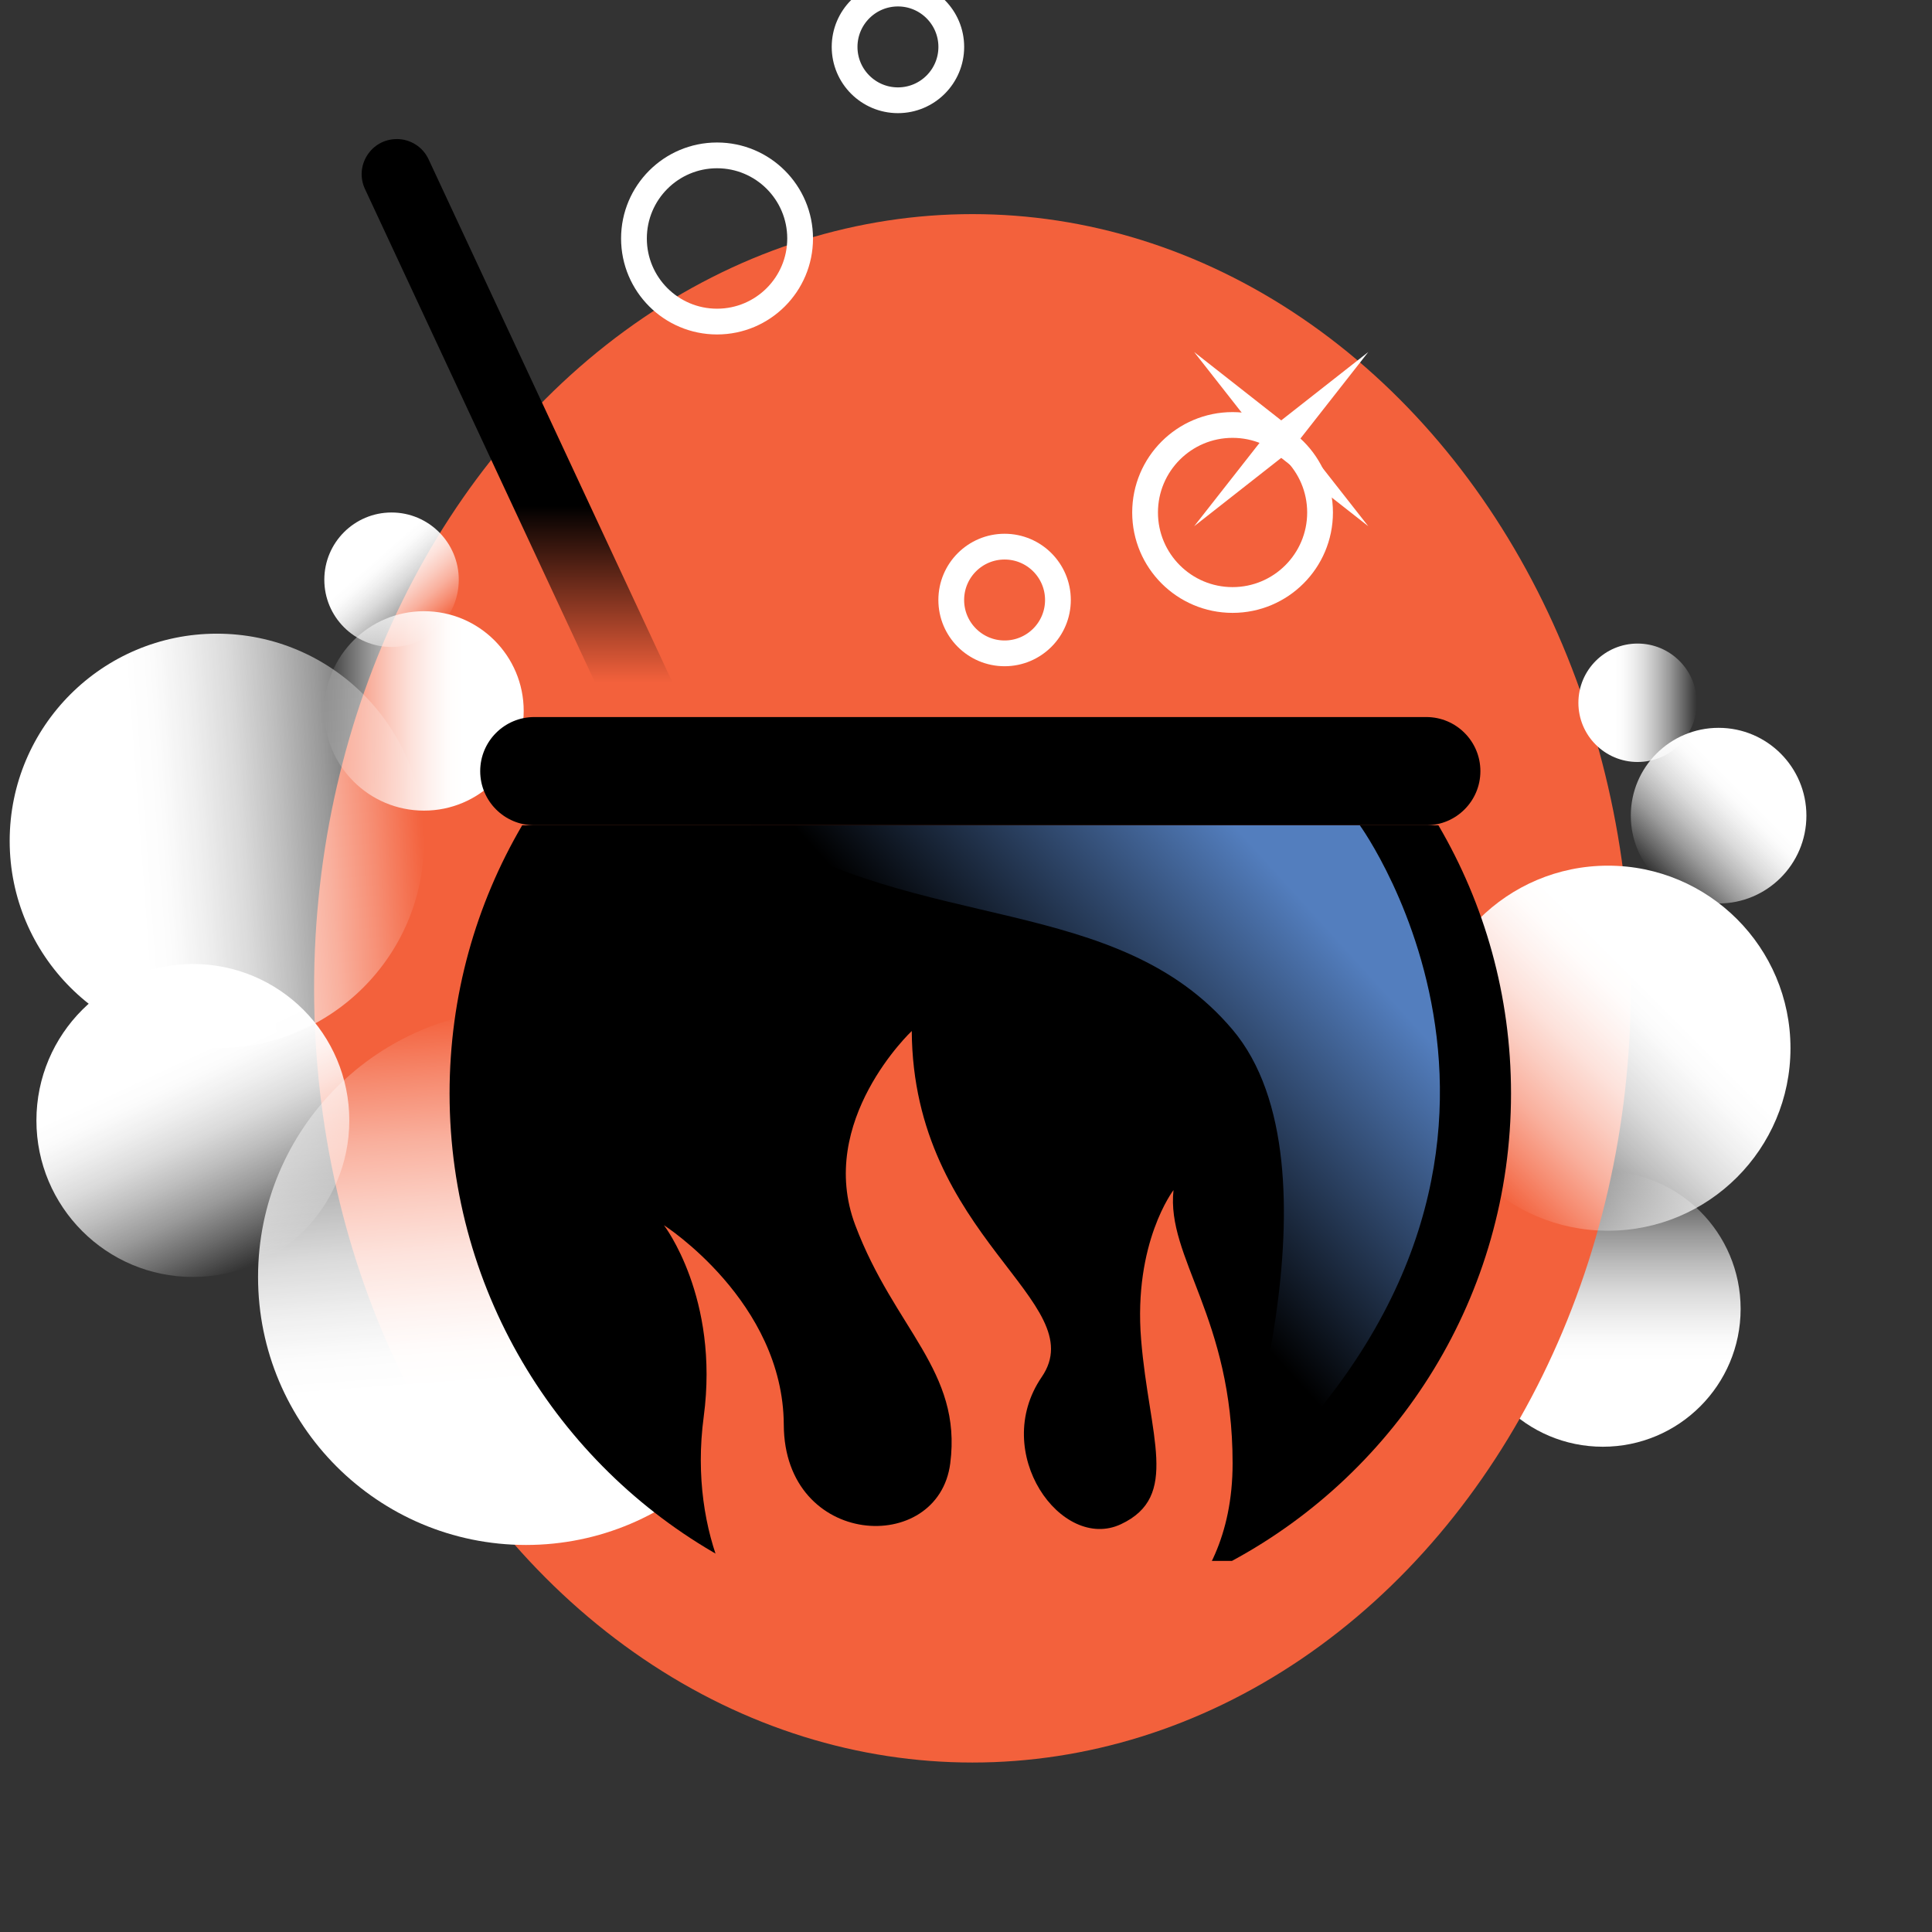 <svg width="300" height="300" viewBox="0 0 300 300" fill="none" xmlns="http://www.w3.org/2000/svg">
<rect x="0" y="0" width="300" height="300" fill="#333333" stroke="none"/>
<g clip-path="url(#clip0_234_1198)">
<path d="M203.325 239.901C223.564 239.901 239.971 223.49 239.971 203.246C239.971 183.001 223.564 166.59 203.325 166.59C183.085 166.59 166.678 183.001 166.678 203.246C166.678 223.49 183.085 239.901 203.325 239.901Z" fill="url(#paint0_linear_234_1198)"/>
<path d="M248.886 224.648C260.703 224.648 270.283 215.066 270.283 203.246C270.283 191.425 260.703 181.843 248.886 181.843C237.068 181.843 227.488 191.425 227.488 203.246C227.488 215.066 237.068 224.648 248.886 224.648Z" fill="url(#paint1_linear_234_1198)"/>
<ellipse cx="151" cy="153.466" rx="102.23" ry="120.219" fill="#F3613C"/>
<path d="M266.864 140.291C274.393 140.291 280.497 134.186 280.497 126.654C280.497 119.123 274.393 113.018 266.864 113.018C259.334 113.018 253.23 119.123 253.23 126.654C253.23 134.186 259.334 140.291 266.864 140.291Z" fill="url(#paint2_linear_234_1198)"/>
<path d="M254.284 118.321C259.361 118.321 263.477 114.205 263.477 109.127C263.477 104.049 259.361 99.932 254.284 99.932C249.208 99.932 245.092 104.049 245.092 109.127C245.092 114.205 249.208 118.321 254.284 118.321Z" fill="url(#paint3_linear_234_1198)"/>
<path d="M249.688 191.107C265.338 191.107 278.025 178.418 278.025 162.764C278.025 147.11 265.338 134.42 249.688 134.42C234.038 134.42 221.351 147.11 221.351 162.764C221.351 178.418 234.038 191.107 249.688 191.107Z" fill="url(#paint4_linear_234_1198)"/>
<path d="M81.677 239.901C104.656 239.901 123.284 221.268 123.284 198.284C123.284 175.3 104.656 156.667 81.677 156.667C58.698 156.667 40.07 175.3 40.07 198.284C40.07 221.268 58.698 239.901 81.677 239.901Z" fill="url(#paint5_linear_234_1198)"/>
<path d="M29.947 198.284C43.363 198.284 54.239 187.406 54.239 173.987C54.239 160.567 43.363 149.689 29.947 149.689C16.531 149.689 5.655 160.567 5.655 173.987C5.655 187.406 16.531 198.284 29.947 198.284Z" fill="url(#paint6_linear_234_1198)"/>
<path d="M65.839 125.873C74.388 125.873 81.319 118.941 81.319 110.39C81.319 101.839 74.388 94.907 65.839 94.907C57.29 94.907 50.36 101.839 50.36 110.39C50.36 118.941 57.29 125.873 65.839 125.873Z" fill="url(#paint7_linear_234_1198)"/>
<path d="M60.799 100.462C66.564 100.462 71.238 95.787 71.238 90.02C71.238 84.254 66.564 79.579 60.799 79.579C55.033 79.579 50.36 84.254 50.36 90.02C50.36 95.787 55.033 100.462 60.799 100.462Z" fill="url(#paint8_linear_234_1198)"/>
<path d="M33.676 162.758C51.445 162.758 65.85 148.35 65.85 130.577C65.85 112.804 51.445 98.396 33.676 98.396C15.907 98.396 1.503 112.804 1.503 130.577C1.503 148.35 15.907 162.758 33.676 162.758Z" fill="url(#paint9_linear_234_1198)"/>
<path d="M69.809 169.785C69.809 201.164 87.344 228.448 113.139 242.374H191.302C217.103 228.448 234.631 201.164 234.631 169.785C234.631 154.597 230.522 140.371 223.358 128.153H81.083C73.919 140.371 69.809 154.597 69.809 169.785Z" fill="black"/>
<path d="M221.474 111.342H82.967C78.327 111.342 74.566 115.104 74.566 119.745C74.566 124.385 78.327 128.147 82.967 128.147H221.474C226.114 128.147 229.875 124.385 229.875 119.745C229.875 115.104 226.114 111.342 221.474 111.342Z" fill="black"/>
<path d="M191.393 93.167C198.896 93.167 204.978 87.084 204.978 79.579C204.978 72.074 198.896 65.99 191.393 65.99C183.89 65.99 177.807 72.074 177.807 79.579C177.807 87.084 183.89 93.167 191.393 93.167Z" stroke="white" stroke-width="4" stroke-miterlimit="10"/>
<path d="M111.341 49.934C118.466 49.934 124.242 44.157 124.242 37.031C124.242 29.904 118.466 24.127 111.341 24.127C104.216 24.127 98.441 29.904 98.441 37.031C98.441 44.157 104.216 49.934 111.341 49.934Z" stroke="white" stroke-width="4" stroke-miterlimit="10"/>
<path d="M155.993 101.452C160.567 101.452 164.275 97.743 164.275 93.167C164.275 88.591 160.567 84.882 155.993 84.882C151.418 84.882 147.71 88.591 147.71 93.167C147.71 97.743 151.418 101.452 155.993 101.452Z" stroke="white" stroke-width="4" stroke-miterlimit="10"/>
<path d="M139.432 15.569C144.007 15.569 147.715 11.86 147.715 7.285C147.715 2.709 144.007 -1 139.432 -1C134.858 -1 131.149 2.709 131.149 7.285C131.149 11.86 134.858 15.569 139.432 15.569Z" stroke="white" stroke-width="4" stroke-miterlimit="10"/>
<path d="M212.463 54.666L197.316 66.558L185.432 81.709L200.58 69.817L212.463 54.666Z" fill="white"/>
<path d="M185.432 54.666L200.58 66.558L212.463 81.709L197.316 69.817L185.432 54.666Z" fill="white"/>
<path d="M116.612 128.153H211.153C211.153 128.153 249.56 180.998 191.393 232.879C191.393 232.879 209.323 181.121 191.393 159.89C173.462 138.659 142.851 144.958 116.612 128.153Z" fill="url(#paint10_linear_234_1198)"/>
<path d="M61.612 21.591C63.731 21.591 65.657 22.816 66.551 24.738L106.483 110.385H94.454L56.673 29.351C54.988 25.739 57.626 21.596 61.612 21.596V21.591Z" fill="url(#paint11_linear_234_1198)"/>
<path d="M141.578 160.093C141.578 160.093 126.703 174.088 132.808 190.251C138.908 206.414 149.406 212.836 147.555 227.227C145.703 241.619 121.791 240.382 121.706 221.238C121.62 202.089 103.096 190.251 103.096 190.251C103.096 190.251 111.743 201.474 109.271 220.002C106.799 238.531 115.001 252.949 121.706 255.93H174.057C174.057 255.93 191.398 249.893 191.398 227.227C191.398 204.562 181.077 195.298 182.222 184.797C182.222 184.797 175.961 192.932 177.192 208.014C178.428 223.09 183.27 232.354 174.057 236.679C164.843 241.003 153.729 225.563 161.755 213.826C169.781 202.089 141.776 192.21 141.578 160.093Z" fill="#F3613C"/>
</g>
<defs>
<linearGradient id="paint0_linear_234_1198" x1="166.683" y1="203.246" x2="239.971" y2="203.246" gradientUnits="userSpaceOnUse">
<stop offset="0.31" stop-color="white"/>
<stop offset="0.38" stop-color="white" stop-opacity="0.98"/>
<stop offset="0.46" stop-color="white" stop-opacity="0.92"/>
<stop offset="0.56" stop-color="white" stop-opacity="0.82"/>
<stop offset="0.66" stop-color="white" stop-opacity="0.68"/>
<stop offset="0.77" stop-color="white" stop-opacity="0.5"/>
<stop offset="0.88" stop-color="white" stop-opacity="0.27"/>
<stop offset="0.99" stop-color="white" stop-opacity="0.02"/>
<stop offset="1" stop-color="white" stop-opacity="0"/>
</linearGradient>
<linearGradient id="paint1_linear_234_1198" x1="248.88" y1="224.648" x2="248.88" y2="181.849" gradientUnits="userSpaceOnUse">
<stop offset="0.31" stop-color="white"/>
<stop offset="0.38" stop-color="white" stop-opacity="0.98"/>
<stop offset="0.46" stop-color="white" stop-opacity="0.92"/>
<stop offset="0.56" stop-color="white" stop-opacity="0.82"/>
<stop offset="0.66" stop-color="white" stop-opacity="0.68"/>
<stop offset="0.77" stop-color="white" stop-opacity="0.5"/>
<stop offset="0.88" stop-color="white" stop-opacity="0.27"/>
<stop offset="0.99" stop-color="white" stop-opacity="0.02"/>
<stop offset="1" stop-color="white" stop-opacity="0"/>
</linearGradient>
<linearGradient id="paint2_linear_234_1198" x1="276.503" y1="117.01" x2="257.217" y2="136.29" gradientUnits="userSpaceOnUse">
<stop offset="0.31" stop-color="white"/>
<stop offset="0.38" stop-color="white" stop-opacity="0.98"/>
<stop offset="0.46" stop-color="white" stop-opacity="0.92"/>
<stop offset="0.56" stop-color="white" stop-opacity="0.82"/>
<stop offset="0.66" stop-color="white" stop-opacity="0.68"/>
<stop offset="0.77" stop-color="white" stop-opacity="0.5"/>
<stop offset="0.88" stop-color="white" stop-opacity="0.27"/>
<stop offset="0.99" stop-color="white" stop-opacity="0.02"/>
<stop offset="1" stop-color="white" stop-opacity="0"/>
</linearGradient>
<linearGradient id="paint3_linear_234_1198" x1="245.087" y1="109.127" x2="263.477" y2="109.127" gradientUnits="userSpaceOnUse">
<stop offset="0.31" stop-color="white"/>
<stop offset="0.38" stop-color="white" stop-opacity="0.98"/>
<stop offset="0.46" stop-color="white" stop-opacity="0.92"/>
<stop offset="0.56" stop-color="white" stop-opacity="0.82"/>
<stop offset="0.66" stop-color="white" stop-opacity="0.68"/>
<stop offset="0.77" stop-color="white" stop-opacity="0.5"/>
<stop offset="0.88" stop-color="white" stop-opacity="0.27"/>
<stop offset="0.99" stop-color="white" stop-opacity="0.02"/>
<stop offset="1" stop-color="white" stop-opacity="0"/>
</linearGradient>
<linearGradient id="paint4_linear_234_1198" x1="269.724" y1="142.716" x2="229.64" y2="182.791" gradientUnits="userSpaceOnUse">
<stop offset="0.31" stop-color="white"/>
<stop offset="0.38" stop-color="white" stop-opacity="0.98"/>
<stop offset="0.46" stop-color="white" stop-opacity="0.92"/>
<stop offset="0.56" stop-color="white" stop-opacity="0.82"/>
<stop offset="0.66" stop-color="white" stop-opacity="0.68"/>
<stop offset="0.77" stop-color="white" stop-opacity="0.5"/>
<stop offset="0.88" stop-color="white" stop-opacity="0.27"/>
<stop offset="0.99" stop-color="white" stop-opacity="0.02"/>
<stop offset="1" stop-color="white" stop-opacity="0"/>
</linearGradient>
<linearGradient id="paint5_linear_234_1198" x1="84.744" y1="239.783" x2="78.604" y2="156.782" gradientUnits="userSpaceOnUse">
<stop offset="0.31" stop-color="white"/>
<stop offset="0.38" stop-color="white" stop-opacity="0.98"/>
<stop offset="0.46" stop-color="white" stop-opacity="0.92"/>
<stop offset="0.56" stop-color="white" stop-opacity="0.82"/>
<stop offset="0.66" stop-color="white" stop-opacity="0.68"/>
<stop offset="0.77" stop-color="white" stop-opacity="0.5"/>
<stop offset="0.88" stop-color="white" stop-opacity="0.27"/>
<stop offset="0.99" stop-color="white" stop-opacity="0.02"/>
<stop offset="1" stop-color="white" stop-opacity="0"/>
</linearGradient>
<linearGradient id="paint6_linear_234_1198" x1="19.688" y1="151.952" x2="40.213" y2="195.998" gradientUnits="userSpaceOnUse">
<stop offset="0.31" stop-color="white"/>
<stop offset="0.38" stop-color="white" stop-opacity="0.98"/>
<stop offset="0.46" stop-color="white" stop-opacity="0.92"/>
<stop offset="0.56" stop-color="white" stop-opacity="0.82"/>
<stop offset="0.66" stop-color="white" stop-opacity="0.68"/>
<stop offset="0.77" stop-color="white" stop-opacity="0.5"/>
<stop offset="0.88" stop-color="white" stop-opacity="0.27"/>
<stop offset="0.99" stop-color="white" stop-opacity="0.02"/>
<stop offset="1" stop-color="white" stop-opacity="0"/>
</linearGradient>
<linearGradient id="paint7_linear_234_1198" x1="81.319" y1="110.39" x2="50.36" y2="110.39" gradientUnits="userSpaceOnUse">
<stop offset="0.31" stop-color="white"/>
<stop offset="0.38" stop-color="white" stop-opacity="0.98"/>
<stop offset="0.46" stop-color="white" stop-opacity="0.92"/>
<stop offset="0.56" stop-color="white" stop-opacity="0.82"/>
<stop offset="0.66" stop-color="white" stop-opacity="0.68"/>
<stop offset="0.77" stop-color="white" stop-opacity="0.5"/>
<stop offset="0.88" stop-color="white" stop-opacity="0.27"/>
<stop offset="0.99" stop-color="white" stop-opacity="0.02"/>
<stop offset="1" stop-color="white" stop-opacity="0"/>
</linearGradient>
<linearGradient id="paint8_linear_234_1198" x1="53.898" y1="82.183" x2="67.695" y2="97.857" gradientUnits="userSpaceOnUse">
<stop offset="0.31" stop-color="white"/>
<stop offset="0.38" stop-color="white" stop-opacity="0.98"/>
<stop offset="0.46" stop-color="white" stop-opacity="0.92"/>
<stop offset="0.56" stop-color="white" stop-opacity="0.82"/>
<stop offset="0.66" stop-color="white" stop-opacity="0.68"/>
<stop offset="0.77" stop-color="white" stop-opacity="0.5"/>
<stop offset="0.88" stop-color="white" stop-opacity="0.27"/>
<stop offset="0.99" stop-color="white" stop-opacity="0.02"/>
<stop offset="1" stop-color="white" stop-opacity="0"/>
</linearGradient>
<linearGradient id="paint9_linear_234_1198" x1="1.583" y1="132.952" x2="65.76" y2="128.207" gradientUnits="userSpaceOnUse">
<stop offset="0.31" stop-color="white"/>
<stop offset="0.38" stop-color="white" stop-opacity="0.98"/>
<stop offset="0.46" stop-color="white" stop-opacity="0.92"/>
<stop offset="0.56" stop-color="white" stop-opacity="0.82"/>
<stop offset="0.66" stop-color="white" stop-opacity="0.68"/>
<stop offset="0.77" stop-color="white" stop-opacity="0.5"/>
<stop offset="0.88" stop-color="white" stop-opacity="0.27"/>
<stop offset="0.99" stop-color="white" stop-opacity="0.02"/>
<stop offset="1" stop-color="white" stop-opacity="0"/>
</linearGradient>
<linearGradient id="paint10_linear_234_1198" x1="163.109" y1="172.258" x2="200.727" y2="138.148" gradientUnits="userSpaceOnUse">
<stop/>
<stop offset="1" stop-color="#537EBE"/>
</linearGradient>
<linearGradient id="paint11_linear_234_1198" x1="81.319" y1="78.583" x2="81.319" y2="105.996" gradientUnits="userSpaceOnUse">
<stop/>
<stop offset="1" stop-color="#F3613C"/>
</linearGradient>
<clipPath id="clip0_234_1198">
<rect width="300" height="300" fill="white"/>
</clipPath>
</defs>
</svg>
